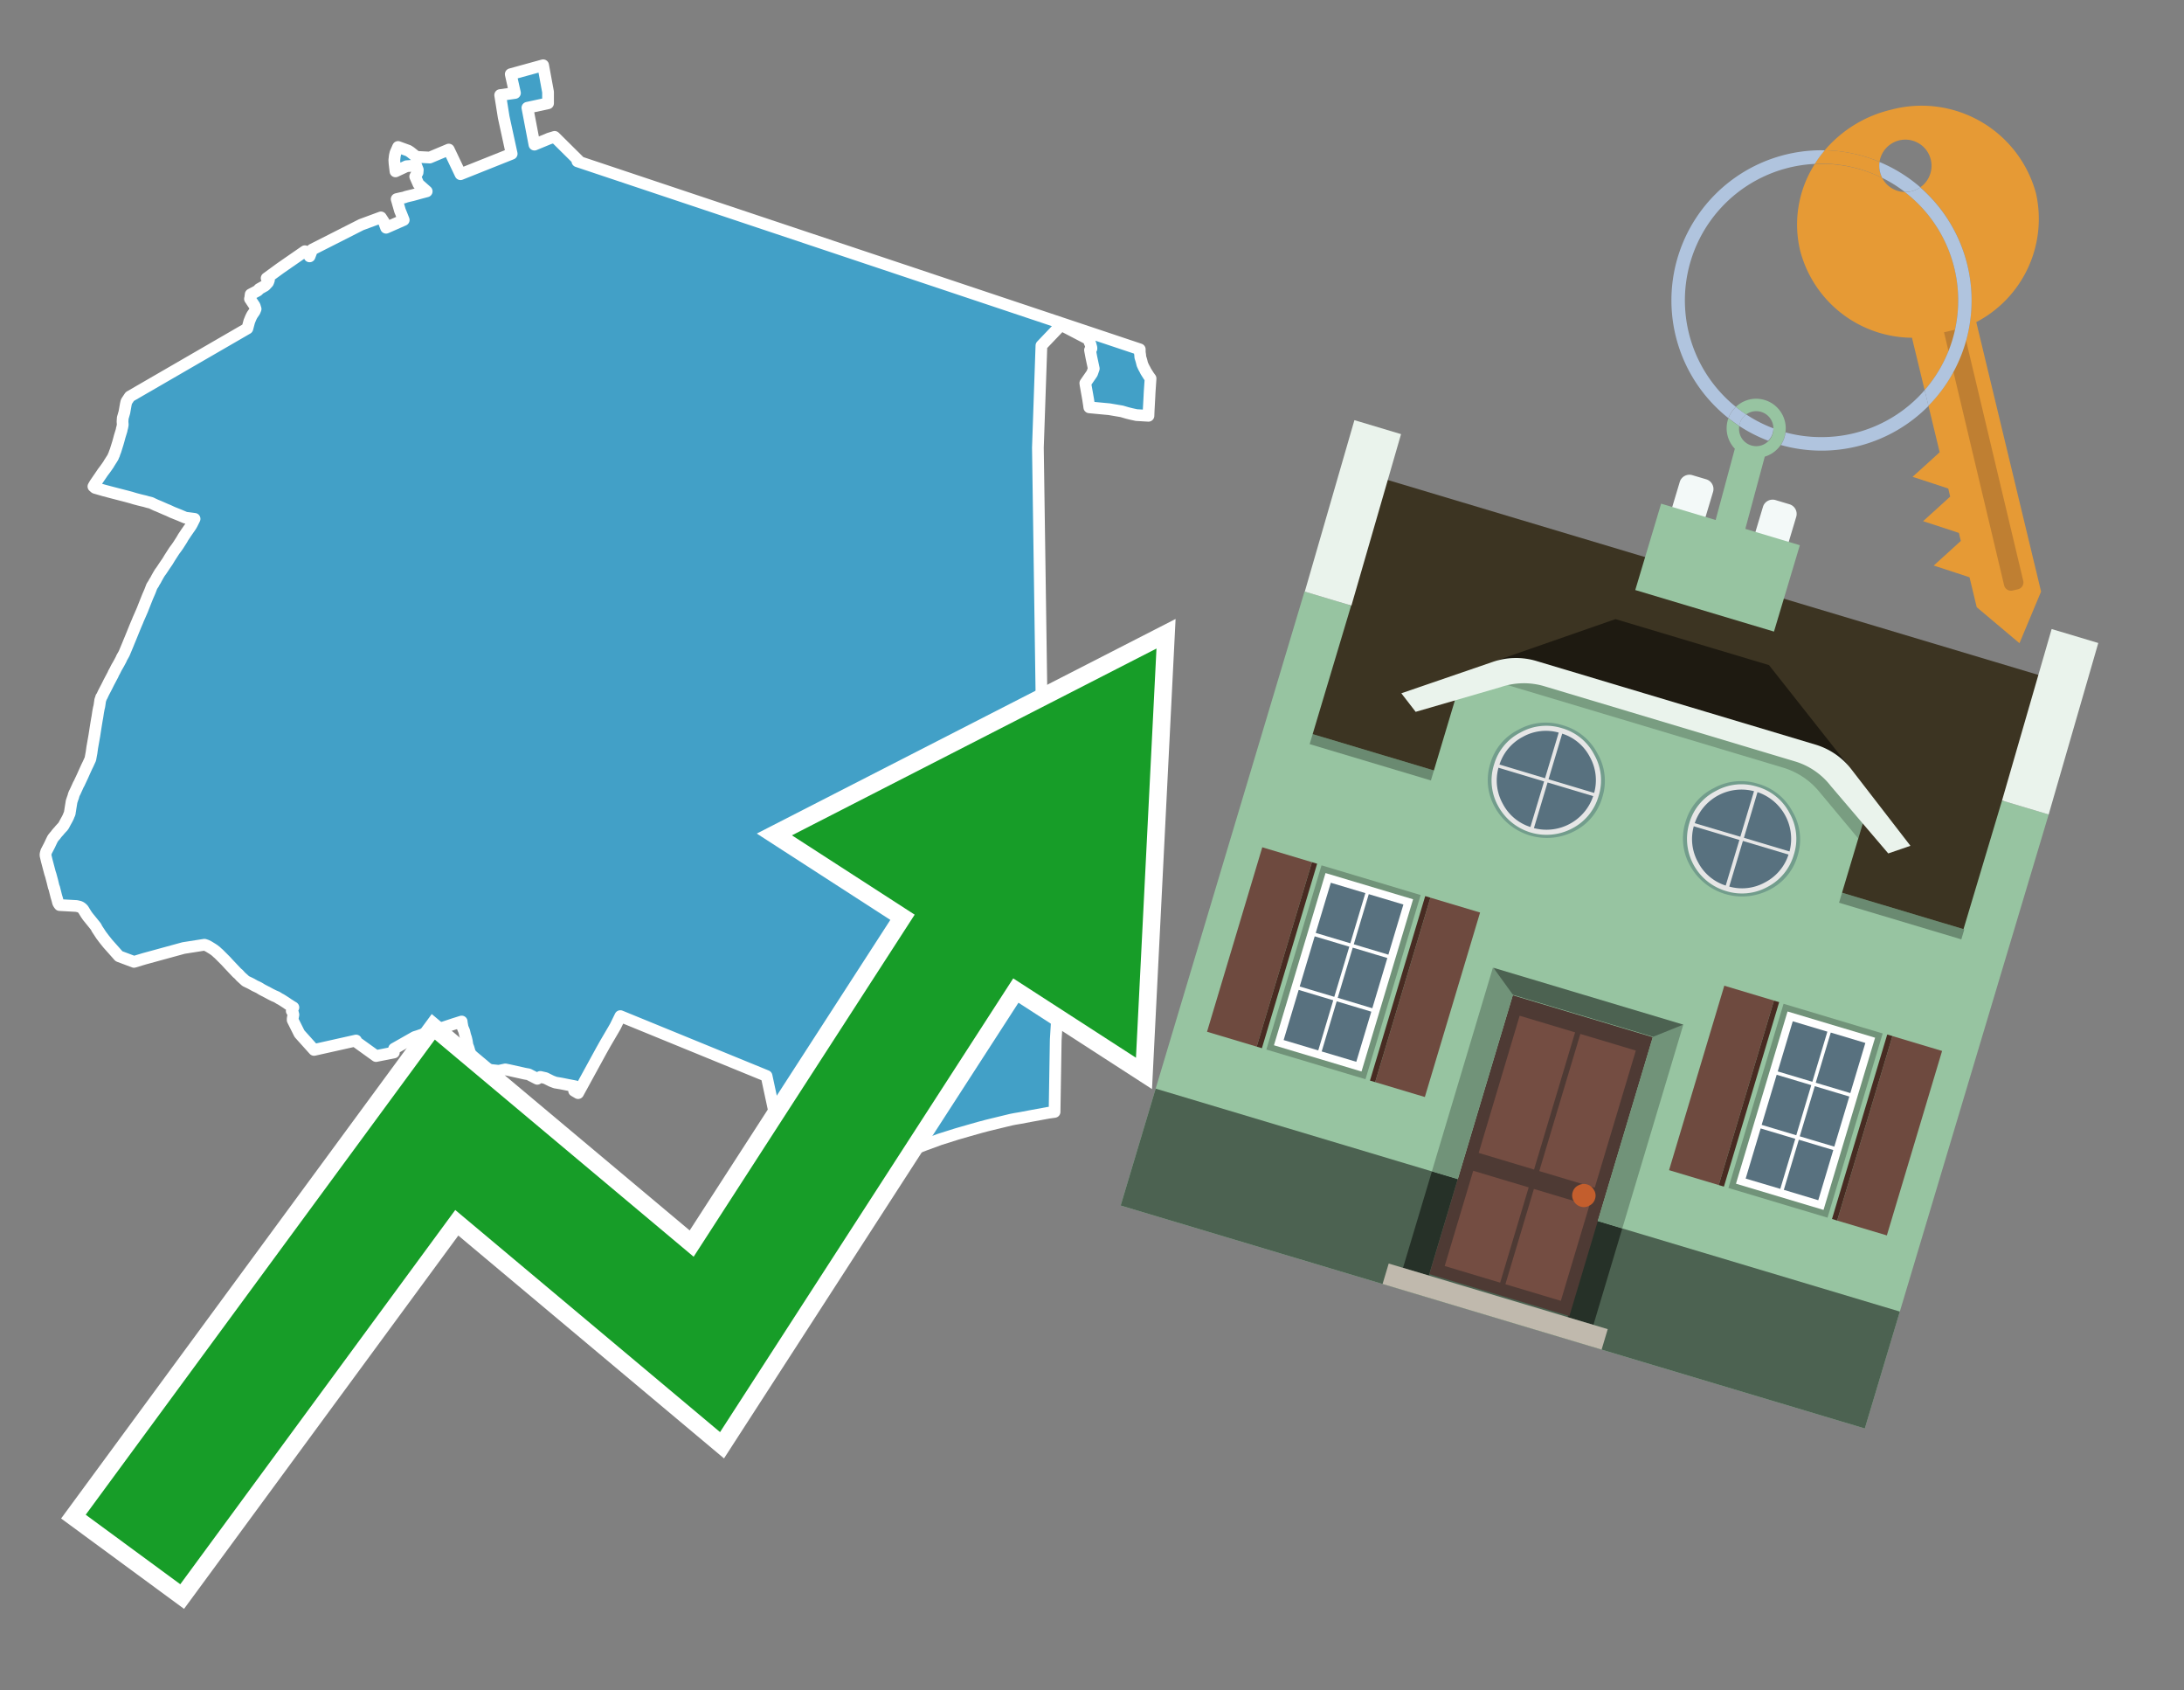 <svg id="Text" xmlns="http://www.w3.org/2000/svg" width="93.05" height="72" viewBox="0 0 93.05 72"><rect x="0" y="0" width="93.05" height="72" fill="#808080" stroke="none"/><polygon points="10.54,13.99 10.62,13.69 10.69,13.52 10.74,13.42 10.85,13.26 10.89,13.16 10.88,13.13 10.85,13.03 10.65,12.73 10.66,12.7 10.68,12.54 10.83,12.46 10.98,12.38 11.01,12.35 11.04,12.31 11.29,12.17 11.32,12.14 11.42,12.03 11.44,11.98 11.46,11.92 11.36,11.85 11.95,11.42 12.18,11.26 12.99,10.7 13.13,10.75 13.17,10.85 13.19,10.92 13.3,10.63 15.39,9.57 16.23,9.26 16.36,9.46 16.45,9.7 17.2,9.37 17.11,9.14 17.04,8.97 16.9,8.48 17.07,8.44 17.22,8.41 17.3,8.38 17.42,8.35 17.59,8.31 17.95,8.21 18.18,8.15 17.83,7.84 17.69,7.52 17.79,7.35 17.8,7.23 17.73,7.05 17.32,7.08 16.85,7.3 16.81,6.97 16.8,6.82 16.82,6.64 16.85,6.51 16.96,6.26 17.4,6.42 17.49,6.48 17.74,6.68 18.31,6.71 19.12,6.37 19.62,7.42 21.8,6.55 21.46,4.99 21.31,4.05 21.94,3.96 21.76,3.16 23.14,2.78 23.35,3.92 23.35,4.4 22.47,4.59 22.77,6.16 23.4,5.9 23.63,5.83 24.72,6.91 24.6,6.87 48.56,14.88 48.56,15 48.58,15.14 48.58,15.2 48.63,15.36 48.67,15.52 48.73,15.65 48.78,15.74 48.82,15.82 48.94,16.01 49.02,16.12 48.98,16.71 48.97,16.92 48.94,17.47 48.93,17.71 48.42,17.68 48.19,17.63 48.03,17.59 47.79,17.52 47.26,17.43 46.41,17.35 46.4,17.27 46.36,17.01 46.33,16.84 46.25,16.39 46.24,16.32 46.49,15.96 46.53,15.9 46.6,15.7 46.5,15.23 46.44,14.91 46.5,14.85 46.5,14.81 46.45,14.63 46.43,14.6 46.4,14.51 46.4,14.46 45.21,13.84 44.37,14.72 44.22,19.07 44.39,30.84 45.19,34.75 45.48,36.14 44.98,44.29 44.93,47.36 44.65,47.4 43.89,47.54 43.47,47.62 43.23,47.66 43.08,47.69 42.79,47.76 42.05,47.94 41.75,48.02 41.29,48.15 40.77,48.3 40.04,48.53 39.36,48.78 38.78,49 37.91,49.36 37.28,49.64 36.77,49.87 35.94,50.27 35.11,50.65 34.39,50.98 34.31,50.94 34.21,50.81 34.19,50.78 34.17,50.75 34.14,50.7 34.07,50.61 34.04,50.58 33.99,50.5 33.96,50.46 33.94,50.42 33.92,50.39 33.89,50.35 33.86,50.3 33.78,50.21 33.75,50.16 33.72,50.13 33.69,50.09 33.65,50.05 33.63,50.02 33.57,49.96 33.54,49.93 32.66,45.83 26.43,43.28 26.22,43.71 26.14,43.85 25.8,44.43 25.62,44.75 24.63,46.56 24.46,46.46 24.5,46.4 24.53,46.31 24.51,46.27 24.2,46.21 23.9,46.15 23.66,46.11 23.5,46.05 23.24,45.92 23.02,45.87 22.89,45.95 22.52,45.76 22.35,45.73 22.22,45.7 21.95,45.64 21.68,45.58 21.53,45.55 21.25,45.61 20.13,45.49 20.14,45.34 20.14,45.22 20.14,45.15 20.12,45.1 20.09,45.02 20.06,44.93 20.04,44.88 20.01,44.8 19.96,44.63 19.94,44.58 19.92,44.53 19.91,44.48 19.89,44.35 19.86,44.22 19.82,44.1 19.78,43.93 19.76,43.88 19.73,43.81 19.71,43.76 19.69,43.65 19.68,43.59 19.67,43.55 19.67,43.51 19.32,43.62 18.3,43.96 18,44.06 17.8,44.13 17.67,44.17 16.79,44.67 16.78,44.83 16.02,44.98 15.2,44.39 15.17,44.32 13.38,44.72 12.76,44.03 12.47,43.45 12.47,43.39 12.5,43.22 12.48,43.14 12.46,43.09 12.43,43.06 12.47,42.97 12.5,42.91 12.45,42.88 12.4,42.85 12.34,42.81 12.26,42.76 12.22,42.73 12.05,42.62 11.97,42.57 11.91,42.54 11.8,42.47 11.66,42.41 11.54,42.35 11.41,42.28 11.16,42.15 11.08,42.1 11.03,42.07 10.86,41.99 10.68,41.89 10.47,41.79 10.26,41.6 10.16,41.49 10.11,41.45 10.07,41.41 9.9,41.23 9.73,41.05 9.62,40.93 9.59,40.9 9.48,40.79 9.38,40.69 9.32,40.63 9.25,40.57 9.21,40.53 9.12,40.46 9.06,40.42 8.93,40.34 8.88,40.31 8.8,40.27 8.71,40.24 7.82,40.38 6.14,40.84 5.71,40.97 5.07,40.73 4.59,40.19 4.43,39.99 4.31,39.83 4.12,39.54 4.11,39.51 4.08,39.46 4,39.36 3.74,39.04 3.67,38.94 3.59,38.81 3.56,38.76 3.54,38.73 3.5,38.69 3.45,38.65 3.39,38.62 3.26,38.59 2.54,38.55 2.51,38.51 2.48,38.46 2.47,38.43 2.44,38.31 2.4,38.18 2.31,37.82 2.29,37.78 2.23,37.53 2.16,37.27 2.13,37.18 1.99,36.65 1.95,36.48 1.94,36.44 1.94,36.39 1.95,36.34 1.97,36.27 2.1,36.02 2.12,35.98 2.19,35.83 2.23,35.75 2.25,35.71 2.33,35.61 2.36,35.58 2.41,35.51 2.47,35.44 2.5,35.41 2.54,35.36 2.63,35.26 2.67,35.22 2.72,35.15 2.75,35.09 2.81,34.98 2.86,34.89 2.91,34.79 2.94,34.71 2.97,34.65 2.98,34.57 2.99,34.52 3,34.45 3.05,34.14 3.07,34.08 3.09,34.02 3.12,33.94 3.14,33.86 3.16,33.81 3.17,33.78 3.19,33.75 3.3,33.51 3.34,33.42 3.37,33.37 3.44,33.22 3.52,33.05 3.6,32.87 3.7,32.65 3.75,32.55 3.85,32.33 3.89,32.11 3.9,32.06 3.93,31.84 3.96,31.67 4.02,31.33 4.06,31.07 4.09,30.88 4.13,30.64 4.15,30.53 4.18,30.33 4.21,30.17 4.23,30.09 4.24,30.03 4.27,29.82 4.29,29.77 4.3,29.74 4.31,29.7 4.34,29.66 4.41,29.51 4.54,29.26 4.64,29.06 4.81,28.74 4.84,28.67 4.89,28.58 4.96,28.44 5.03,28.32 5.08,28.23 5.15,28.1 5.19,28.01 5.27,27.87 5.3,27.81 5.32,27.76 5.4,27.57 5.47,27.4 5.51,27.3 5.54,27.23 5.65,26.96 5.78,26.64 5.87,26.43 5.88,26.4 5.92,26.31 6.06,25.99 6.21,25.61 6.29,25.41 6.39,25.18 6.47,24.97 6.53,24.88 6.55,24.85 6.56,24.82 6.61,24.74 6.63,24.71 6.66,24.65 6.75,24.49 6.81,24.39 6.87,24.31 6.99,24.13 7.03,24.07 7.14,23.91 7.23,23.76 7.43,23.45 7.52,23.33 7.59,23.23 7.75,22.98 7.8,22.89 7.94,22.68 8.01,22.58 8.03,22.55 8.1,22.45 8.14,22.39 8.18,22.32 8.22,22.24 8.29,22.1 7.9,22.05 7.64,21.94 7.49,21.88 7.34,21.82 7.17,21.74 7.07,21.7 6.82,21.59 6.75,21.56 6.65,21.52 6.5,21.45 6.44,21.42 6.28,21.38 6.18,21.35 6.05,21.32 5.93,21.29 5.74,21.24 5.61,21.2 5.39,21.14 4.77,20.98 4.43,20.89 4.05,20.78 3.98,20.72 4.05,20.6 4.31,20.22 4.37,20.13 4.49,19.97 4.54,19.9 4.63,19.77 4.65,19.73 4.69,19.67 4.72,19.62 4.74,19.59 4.76,19.56 4.82,19.46 4.84,19.4 4.86,19.37 4.88,19.3 4.9,19.25 4.92,19.2 5.02,18.88 5.06,18.74 5.1,18.59 5.18,18.33 5.19,18.27 5.21,18.2 5.23,18.09 5.22,17.96 5.23,17.8 5.24,17.77 5.3,17.56 5.36,17.22 5.38,17.13 5.39,17.1 5.53,16.89 " fill="#42a0c7" stroke="#fff" stroke-linejoin="round" stroke-width="0.5"/><polygon points="49.272 27.624 33.741 35.58 38.97 38.959 29.553 53.529 18.525 44.281 3.652 64.518 7.681 67.479 19.396 51.538 30.678 60.999 43.169 41.673 48.398 45.053 49.272 27.624" fill="none" stroke="#fff" stroke-miterlimit="10" stroke-width="1.5"/><polygon points="49.272 27.624 33.741 35.58 38.97 38.959 29.553 53.529 18.525 44.281 3.652 64.518 7.681 67.479 19.396 51.538 30.678 60.999 43.169 41.673 48.398 45.053 49.272 27.624" fill="#179d28"/><path d="M80.19,7.577a1.16,1.16,0,0,1-.094-.251,1.114,1.114,0,0,1-.018-.429A6.367,6.367,0,0,0,77.743,6.4a5.269,5.269,0,0,0-.423.577c.1,0,.192-.007.288-.007A5.794,5.794,0,0,1,80.19,7.577Z" fill="#e69a35"/><path d="M77.608,6.4A6.394,6.394,0,0,0,73.64,17.81a1.26,1.26,0,0,1,.317-.48A5.821,5.821,0,0,1,77.32,6.981a5.269,5.269,0,0,1,.423-.577Z" fill="#b0c4de"/><path d="M84.2,13.72a4.962,4.962,0,0,0,2.545-5.48,5.047,5.047,0,0,0-6.179-3.566A5.322,5.322,0,0,0,77.743,6.4a6.367,6.367,0,0,1,2.335.493,1.114,1.114,0,1,1,1.736,1.084,6.392,6.392,0,0,1,.347,9.3l.479,1.985-.438.4-.716.648.92.3.6.2.082.341-.438.4-.716.648.92.3.605.2.082.341-.438.4-.716.649.92.3.605.2.307,1.274,1.821,1.534.921-2.2Z" fill="#e69a35"/><path d="M81.154,8.179a1.115,1.115,0,0,1-.964-.6,5.794,5.794,0,0,0-2.582-.6c-.1,0-.192,0-.288.007a4.783,4.783,0,0,0-.625,3.685,4.962,4.962,0,0,0,4.765,3.715L82,16.617a5.82,5.82,0,0,0-.846-8.438Z" fill="#e69a35"/><path d="M74.1,18.142a6.386,6.386,0,0,0,1.232.63.73.73,0,0,0,.224-.527h0a5.783,5.783,0,0,1-1.159-.593A.733.733,0,0,0,74.1,18.142Z" fill="#b0c4de"/><path d="M74.4,17.652q-.228-.152-.44-.322a1.26,1.26,0,0,0-.317.48c.148.117.3.228.46.332A.733.733,0,0,1,74.4,17.652Z" fill="#b0c4de"/><path d="M74.824,16.984a1.257,1.257,0,0,0-.867.346c.141.114.288.222.44.322a.731.731,0,0,1,1.159.593h0a.732.732,0,1,1-1.463,0,.7.7,0,0,1,.007-.1c-.158-.1-.312-.215-.46-.332a1.258,1.258,0,0,0,.273,1.3l-.979,3.635,1.275.341.98-3.639a1.266,1.266,0,0,0,.681-.5,1.249,1.249,0,0,0,.2-.538,1.328,1.328,0,0,0,.012-.168A1.262,1.262,0,0,0,74.824,16.984Z" fill="#97c4a1"/><path d="M85.974,25.1l-.226.053a.3.3,0,0,1-.362-.223l-2.56-10.777.81-.193L86.2,24.736A.3.3,0,0,1,85.974,25.1Z" fill="#bf7f32"/><path d="M80.1,7.326a1.16,1.16,0,0,0,.094.251,5.833,5.833,0,0,1,.964.6,1.137,1.137,0,0,0,.287-.031,1.108,1.108,0,0,0,.373-.167A6.371,6.371,0,0,0,80.078,6.9,1.114,1.114,0,0,0,80.1,7.326Z" fill="#b0c4de"/><path d="M77.608,18.618a5.836,5.836,0,0,1-1.534-.2,1.24,1.24,0,0,1-.2.537,6.4,6.4,0,0,0,6.291-1.666L82,16.617A5.807,5.807,0,0,1,77.608,18.618Z" fill="#b0c4de"/><path d="M81.814,7.981a1.108,1.108,0,0,1-.373.167,1.137,1.137,0,0,1-.287.031A5.82,5.82,0,0,1,82,16.617l.161.667a6.392,6.392,0,0,0-.347-9.3Z" fill="#b0c4de"/><polygon points="83.79 39.753 55.78 31.364 58.988 20.404 86.964 28.783 83.79 39.753 83.79 39.753" fill="#3c3422" fill-rule="evenodd"/><polygon points="81.705 53.32 87.284 34.692 85.297 34.097 83.656 39.575 55.926 31.269 57.567 25.791 55.579 25.196 47.746 51.348 79.451 60.844 81.705 53.32" fill="#97c4a1" fill-rule="evenodd"/><rect x="69.522" y="21.148" width="0.444" height="28.983" transform="translate(15.592 92.226) rotate(-73.326)" opacity="0.3"/><polygon points="87.284 34.692 85.297 34.097 87.411 26.793 89.398 27.388 87.284 34.692 87.284 34.692" fill="#eaf3ec" fill-rule="evenodd"/><polygon points="57.578 25.794 55.591 25.199 57.705 17.896 59.692 18.491 57.578 25.794 57.578 25.794" fill="#eaf3ec" fill-rule="evenodd"/><polygon points="79.451 60.844 80.943 55.865 49.238 46.369 47.747 51.348 79.451 60.844 79.451 60.844" fill="#4c6251" fill-rule="evenodd"/><path d="M71.566,20.528l-.522,1.743,1.418.425.523-1.744a.432.432,0,0,0-.289-.536l-.593-.177A.431.431,0,0,0,71.566,20.528Z" fill="#f3f9f8" fill-rule="evenodd"/><path d="M75.111,21.589l-.522,1.743,1.418.425.522-1.743a.43.43,0,0,0-.289-.536l-.593-.178A.43.43,0,0,0,75.111,21.589Z" fill="#f3f9f8" fill-rule="evenodd"/><polygon points="75.368 28.329 68.829 26.37 63.807 28.121 78.733 32.591 75.368 28.329" fill="#1e1a11"/><polygon points="78.248 32.422 64.442 28.287 62.236 28.998 60.064 36.247 77.453 41.455 79.651 34.116 78.248 32.422" fill="#97c4a1"/><path d="M77.74,32.516S65.088,28.725,65,28.7l-.938.43,11.892,3.562a3.175,3.175,0,0,1,1.532,1l1.685,2.02.327-1.09Z" fill-rule="evenodd" opacity="0.2"/><path d="M77.35,31.716,65.458,28.154a3.041,3.041,0,0,0-1.854.037l-3.9,1.339.611.79,3.626-1.054a3.045,3.045,0,0,1,1.855-.037l10.673,3.2A3.028,3.028,0,0,1,78,33.477l2.45,2.874.945-.325-2.518-3.26A3.036,3.036,0,0,0,77.35,31.716Z" fill="#eaf3ec"/><polygon points="76.683 23.223 70.773 21.453 69.671 25.132 75.581 26.902 76.683 23.223 76.683 23.223" fill="#97c4a1" fill-rule="evenodd"/><g id="Symbol_9_0_Layer2_0_MEMBER_8_MEMBER_21_MEMBER_0_FILL" data-name="Symbol 9 0 Layer2 0 MEMBER 8 MEMBER 21 MEMBER 0 FILL"><path d="M66.584,30.892a2.39,2.39,0,0,0-1.891.189,2.317,2.317,0,0,0-1.2,1.448A2.345,2.345,0,0,0,63.7,34.4a2.528,2.528,0,0,0,3.367,1.008,2.339,2.339,0,0,0,1.2-1.447,2.313,2.313,0,0,0-.208-1.87A2.394,2.394,0,0,0,66.584,30.892Z" fill="#729d8c"/></g><g id="Symbol_9_0_Layer2_0_MEMBER_8_MEMBER_21_MEMBER_1_FILL" data-name="Symbol 9 0 Layer2 0 MEMBER 8 MEMBER 21 MEMBER 1 FILL"><path d="M66.547,31.016a2.241,2.241,0,0,0-1.769.185,2.213,2.213,0,0,0-1.127,1.376,2.239,2.239,0,0,0,.185,1.768,2.341,2.341,0,0,0,3.145.942,2.234,2.234,0,0,0,1.126-1.376,2.207,2.207,0,0,0-.185-1.768A2.237,2.237,0,0,0,66.547,31.016Z" fill="#e6e6e6"/></g><g id="Symbol_9_0_Layer2_0_MEMBER_8_MEMBER_21_MEMBER_2_MEMBER_0_FILL" data-name="Symbol 9 0 Layer2 0 MEMBER 8 MEMBER 21 MEMBER 2 MEMBER 0 FILL"><path d="M65.787,33.284,63.843,32.7a2.036,2.036,0,0,0,.186,1.539,2.015,2.015,0,0,0,1.175.986Z" fill="#58717f"/></g><g id="Symbol_9_0_Layer2_0_MEMBER_8_MEMBER_21_MEMBER_2_MEMBER_1_FILL" data-name="Symbol 9 0 Layer2 0 MEMBER 8 MEMBER 21 MEMBER 2 MEMBER 1 FILL"><path d="M65.827,33.148l.582-1.944a2.01,2.01,0,0,0-1.523.178,2.037,2.037,0,0,0-1,1.183Z" fill="#58717f"/></g><g id="Symbol_9_0_Layer2_0_MEMBER_8_MEMBER_21_MEMBER_2_MEMBER_2_FILL" data-name="Symbol 9 0 Layer2 0 MEMBER 8 MEMBER 21 MEMBER 2 MEMBER 2 FILL"><path d="M67.878,33.91l-1.943-.582-.582,1.944a2.1,2.1,0,0,0,2.525-1.362Z" fill="#58717f"/></g><g id="Symbol_9_0_Layer2_0_MEMBER_8_MEMBER_21_MEMBER_2_MEMBER_3_FILL" data-name="Symbol 9 0 Layer2 0 MEMBER 8 MEMBER 21 MEMBER 2 MEMBER 3 FILL"><path d="M66.558,31.249l-.582,1.943,1.943.582a2.031,2.031,0,0,0-.186-1.539A2.009,2.009,0,0,0,66.558,31.249Z" fill="#58717f"/></g><g id="Symbol_9_0_Layer2_0_MEMBER_8_MEMBER_21_MEMBER_0_FILL-2" data-name="Symbol 9 0 Layer2 0 MEMBER 8 MEMBER 21 MEMBER 0 FILL"><path d="M74.9,33.384a2.4,2.4,0,0,0-1.891.189,2.316,2.316,0,0,0-1.2,1.448,2.341,2.341,0,0,0,.209,1.87A2.527,2.527,0,0,0,75.387,37.9a2.345,2.345,0,0,0,1.2-1.447,2.314,2.314,0,0,0-.209-1.87A2.389,2.389,0,0,0,74.9,33.384Z" fill="#729d8c"/></g><g id="Symbol_9_0_Layer2_0_MEMBER_8_MEMBER_21_MEMBER_1_FILL-2" data-name="Symbol 9 0 Layer2 0 MEMBER 8 MEMBER 21 MEMBER 1 FILL"><path d="M74.867,33.508a2.239,2.239,0,0,0-1.768.185,2.21,2.21,0,0,0-1.127,1.376,2.316,2.316,0,0,0,1.564,2.883,2.261,2.261,0,0,0,1.765-.173A2.237,2.237,0,0,0,76.428,36.4a2.209,2.209,0,0,0-.185-1.769A2.239,2.239,0,0,0,74.867,33.508Z" fill="#e6e6e6"/></g><g id="Symbol_9_0_Layer2_0_MEMBER_8_MEMBER_21_MEMBER_2_MEMBER_0_FILL-2" data-name="Symbol 9 0 Layer2 0 MEMBER 8 MEMBER 21 MEMBER 2 MEMBER 0 FILL"><path d="M74.107,35.776l-1.943-.582a2.031,2.031,0,0,0,.186,1.539,2.009,2.009,0,0,0,1.175.986Z" fill="#58717f"/></g><g id="Symbol_9_0_Layer2_0_MEMBER_8_MEMBER_21_MEMBER_2_MEMBER_1_FILL-2" data-name="Symbol 9 0 Layer2 0 MEMBER 8 MEMBER 21 MEMBER 2 MEMBER 1 FILL"><path d="M74.148,35.64,74.73,33.7a2.1,2.1,0,0,0-2.525,1.362Z" fill="#58717f"/></g><g id="Symbol_9_0_Layer2_0_MEMBER_8_MEMBER_21_MEMBER_2_MEMBER_2_FILL-2" data-name="Symbol 9 0 Layer2 0 MEMBER 8 MEMBER 21 MEMBER 2 MEMBER 2 FILL"><path d="M76.2,36.4l-1.943-.582-.582,1.944a2.015,2.015,0,0,0,1.523-.178A2.036,2.036,0,0,0,76.2,36.4Z" fill="#58717f"/></g><g id="Symbol_9_0_Layer2_0_MEMBER_8_MEMBER_21_MEMBER_2_MEMBER_3_FILL-2" data-name="Symbol 9 0 Layer2 0 MEMBER 8 MEMBER 21 MEMBER 2 MEMBER 3 FILL"><path d="M74.879,33.741,74.3,35.684l1.943.582a2.1,2.1,0,0,0-1.361-2.525Z" fill="#58717f"/></g><polygon points="51.426 43.946 53.542 44.58 55.896 36.723 53.78 36.089 51.426 43.946 51.426 43.946" fill="#6e4a3f" fill-rule="evenodd"/><polygon points="53.542 44.58 53.764 44.647 56.117 36.789 55.896 36.723 53.542 44.58 53.542 44.58" fill="#482b22" fill-rule="evenodd"/><polygon points="60.706 46.726 58.59 46.092 60.943 38.235 63.059 38.868 60.706 46.726 60.706 46.726" fill="#6e4a3f" fill-rule="evenodd"/><polygon points="58.59 46.092 58.368 46.026 60.722 38.168 60.943 38.235 58.59 46.092 58.59 46.092" fill="#482b22" fill-rule="evenodd"/><rect x="53.146" y="39.209" width="8.19" height="4.408" transform="translate(1.145 84.365) rotate(-73.326)" fill="#719379"/><polygon points="60.205 38.304 56.474 37.187 54.277 44.522 58.008 45.639 60.205 38.304 60.205 38.304" fill="#fff" fill-rule="evenodd"/><path d="M59.792,38.527l-.64,2.136-1.474-.442.639-2.135,1.475.441Zm-1.621-.485-.64,2.136-1.474-.442L56.7,37.6l1.474.442Zm-2.158,1.84,1.475.441-.64,2.136-1.474-.441.639-2.136Zm-.683,2.282,1.474.441-.639,2.136L54.69,44.3l.64-2.135Zm.981,2.621.639-2.136,1.475.442-.64,2.135-1.474-.441Zm2.158-1.84L56.994,42.5l.64-2.136,1.474.442-.639,2.136Z" fill="#58717f" fill-rule="evenodd"/><polygon points="80.39 52.621 78.274 51.988 80.628 44.13 82.743 44.764 80.39 52.621 80.39 52.621" fill="#6e4a3f" fill-rule="evenodd"/><polygon points="78.274 51.988 78.053 51.921 80.406 44.064 80.628 44.13 78.274 51.988 78.274 51.988" fill="#482b22" fill-rule="evenodd"/><polygon points="71.111 49.842 73.227 50.476 75.58 42.619 73.464 41.985 71.111 49.842 71.111 49.842" fill="#6e4a3f" fill-rule="evenodd"/><polygon points="73.227 50.476 73.448 50.542 75.802 42.685 75.58 42.619 73.227 50.476 73.227 50.476" fill="#482b22" fill-rule="evenodd"/><rect x="72.83" y="45.105" width="8.19" height="4.408" transform="translate(9.534 107.426) rotate(-73.326)" fill="#719379"/><polygon points="76.159 43.083 79.889 44.2 77.692 51.535 73.962 50.418 76.159 43.083 76.159 43.083" fill="#fff" fill-rule="evenodd"/><path d="M76.381,43.5l1.475.442-.64,2.135-1.475-.441.64-2.136ZM78,43.981l1.474.442-.64,2.136-1.474-.442L78,43.981Zm.791,2.724-.64,2.135L76.679,48.4l.64-2.136,1.474.442Zm-.684,2.282-.639,2.135L76,50.68l.64-2.135,1.474.442Zm-2.26,1.65L74.375,50.2l.639-2.135,1.475.441-.64,2.136Zm-.791-2.724.64-2.135,1.474.441-.639,2.136-1.475-.442Z" fill="#58717f" fill-rule="evenodd"/><polygon points="67.888 56.431 69.118 52.323 68.019 51.994 66.789 56.102 67.888 56.431 67.888 56.431" fill="#263128" fill-rule="evenodd"/><polygon points="60.877 54.331 62.108 50.223 61.007 49.894 59.776 54.002 60.877 54.331 60.877 54.331" fill="#263128" fill-rule="evenodd"/><g id="Symbol_9_0_Layer2_0_MEMBER_8_MEMBER_12_MEMBER_0_FILL" data-name="Symbol 9 0 Layer2 0 MEMBER 8 MEMBER 12 MEMBER 0 FILL"><path d="M70.418,44.178l-5.965-1.786L60.9,54.27l5.964,1.786Z" fill="#4e3a34"/></g><g id="Symbol_9_0_Layer2_0_MEMBER_8_MEMBER_12_MEMBER_1_MEMBER_0_FILL" data-name="Symbol 9 0 Layer2 0 MEMBER 8 MEMBER 12 MEMBER 1 MEMBER 0 FILL"><path d="M65.358,49.815l1.75-5.843-2.363-.708L63,49.107Z" fill="#744d42"/></g><g id="Symbol_9_0_Layer2_0_MEMBER_8_MEMBER_12_MEMBER_1_MEMBER_1_FILL" data-name="Symbol 9 0 Layer2 0 MEMBER 8 MEMBER 12 MEMBER 1 MEMBER 1 FILL"><path d="M67.331,44.039l-1.75,5.842,2.364.708,1.75-5.842Z" fill="#744d42"/></g><g id="Symbol_9_0_Layer2_0_MEMBER_8_MEMBER_12_MEMBER_2_MEMBER_0_FILL" data-name="Symbol 9 0 Layer2 0 MEMBER 8 MEMBER 12 MEMBER 2 MEMBER 0 FILL"><path d="M63.915,54.633l1.215-4.058-2.363-.707-1.215,4.057Z" fill="#744d42"/></g><g id="Symbol_9_0_Layer2_0_MEMBER_8_MEMBER_12_MEMBER_2_MEMBER_1_FILL" data-name="Symbol 9 0 Layer2 0 MEMBER 8 MEMBER 12 MEMBER 2 MEMBER 1 FILL"><path d="M66.5,55.407l1.215-4.057-2.363-.708L64.138,54.7Z" fill="#744d42"/></g><g id="Symbol_9_0_Layer2_0_MEMBER_8_MEMBER_13_FILL" data-name="Symbol 9 0 Layer2 0 MEMBER 8 MEMBER 13 FILL"><path d="M67.959,51.058a.439.439,0,0,0-.045-.367.487.487,0,0,0-.669-.2.445.445,0,0,0-.239.282.457.457,0,0,0,.041.378.481.481,0,0,0,.293.242.459.459,0,0,0,.377-.042A.453.453,0,0,0,67.959,51.058Z" fill="#c35e2d"/></g><g id="Symbol_9_0_Layer2_0_MEMBER_8_MEMBER_14_FILL" data-name="Symbol 9 0 Layer2 0 MEMBER 8 MEMBER 14 FILL"><path d="M64.557,42.047l-.951-.833-2.6,8.68,1.1.329Z" fill="#719379"/></g><g id="Symbol_9_0_Layer2_0_MEMBER_8_MEMBER_15_FILL" data-name="Symbol 9 0 Layer2 0 MEMBER 8 MEMBER 15 FILL"><path d="M71.718,43.643l-1.2.19L68.072,52.01l1.046.313Z" fill="#719379"/></g><g id="Symbol_9_0_Layer2_0_MEMBER_8_MEMBER_16_FILL" data-name="Symbol 9 0 Layer2 0 MEMBER 8 MEMBER 16 FILL"><path d="M63.627,41.22l.836,1.156,5.961,1.786,1.294-.519Z" fill="#4c6251"/></g><polygon points="58.905 54.69 59.166 53.819 68.498 56.614 68.237 57.485 58.905 54.69 58.905 54.69" fill="#c0b9ad" fill-rule="evenodd"/></svg>